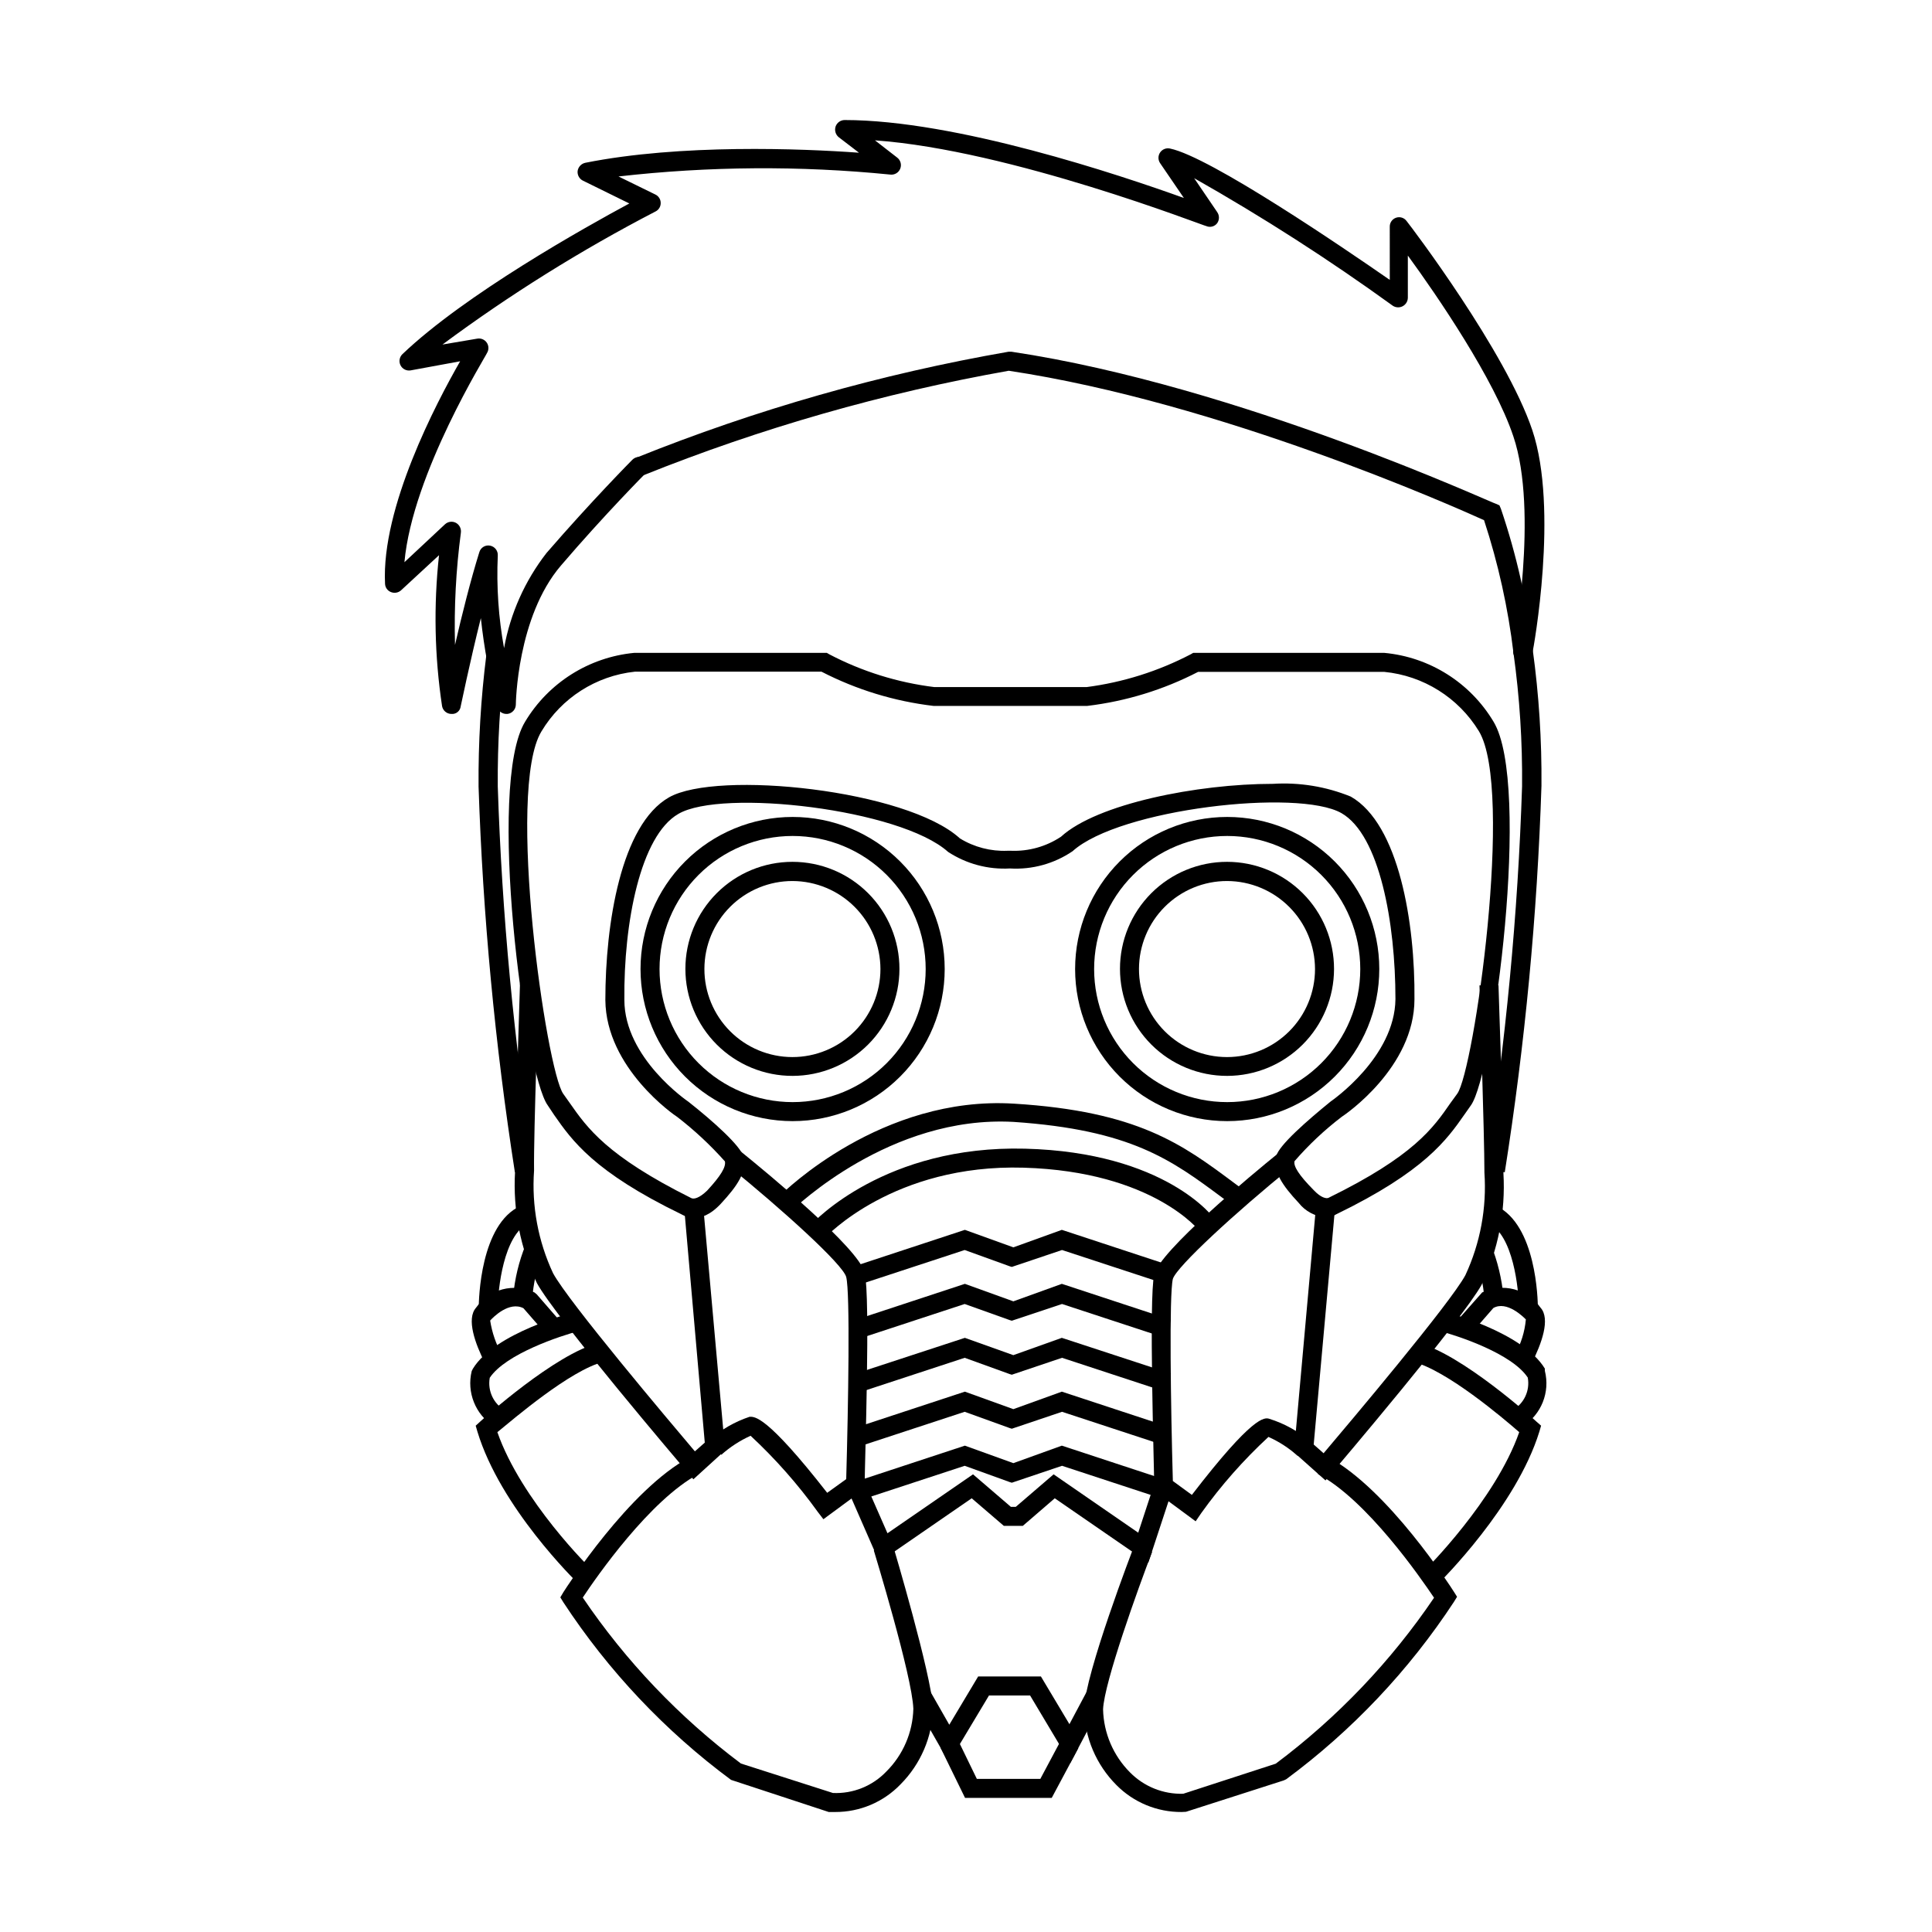 <?xml version="1.0" encoding="UTF-8"?>
<!-- Uploaded to: ICON Repo, www.svgrepo.com, Generator: ICON Repo Mixer Tools -->
<svg fill="#000000" width="800px" height="800px" version="1.1" viewBox="144 144 512 512" xmlns="http://www.w3.org/2000/svg">
 <g>
  <path d="m495.37 466.6c-2.836-0.203-5.453-1.594-7.207-3.828-4.383-4.684-6.902-8.414-5.945-12.395 0.707-2.871 8.211-9.422 14.41-14.461 0.352-0.25 17.027-11.738 17.18-27.156 0-20.152-4.18-43.48-14.309-49.273-11.488-6.551-58.844-1.109-71.238 10.078v0.004c-4.883 3.324-10.73 4.938-16.625 4.582-5.785 0.324-11.523-1.211-16.375-4.383-12.645-11.387-60.004-16.828-71.488-10.074-10.078 5.793-14.508 28.918-14.309 49.273 0 15.469 16.828 26.902 16.977 27.004 6.398 5.039 13.906 11.738 14.609 14.609 0.906 3.981-1.613 7.656-5.996 12.395-5.742 6.195-10.078 2.973-10.48 2.82-23.176-11.234-29.02-19.598-33.703-26.301l-1.711-2.566c-6.144-8.414-16.223-85.043-5.996-101.67v-0.004c6.199-10.324 16.934-17.094 28.918-18.238h51.039l0.605 0.352-0.004 0.004c8.703 4.566 18.16 7.519 27.914 8.715h40.305c9.66-1.254 19.023-4.203 27.656-8.715l0.605-0.352 50.633-0.004c12.016 1.105 22.777 7.883 28.969 18.238 10.078 16.625 0 93.305-5.996 101.67l-1.664 2.367c-4.684 6.699-10.531 15.113-34.109 26.551l0.004 0.004c-0.812 0.473-1.73 0.734-2.668 0.754zm-14.055-114.87h-0.004c7.051-0.445 14.113 0.707 20.656 3.375 12.746 7.254 17.078 33.453 16.879 53.707 0 18.086-18.438 30.633-19.246 31.137v-0.004c-4.574 3.492-8.777 7.441-12.543 11.789-0.301 1.309 1.109 3.629 5.039 7.609 2.016 2.168 3.426 2.316 3.93 2.117 22.621-11.082 27.809-18.539 32.395-25.191l1.762-2.418c4.434-6.047 15.113-80.609 5.742-96.078-5.43-8.891-14.723-14.711-25.09-15.719h-49.324c-9.168 4.742-19.117 7.797-29.371 9.02h-40.758c-10.355-1.223-20.406-4.293-29.672-9.07h-49.477c-10.273 1.098-19.434 6.957-24.738 15.82-9.473 15.469 1.309 89.98 5.793 96.078l1.715 2.418c4.586 6.551 9.773 14.008 32.195 25.191 0.707 0.352 2.117 0 4.18-1.965 3.68-3.981 5.039-6.297 4.734-7.758l0.004-0.004c-3.84-4.312-8.074-8.262-12.648-11.789-0.605-0.352-18.895-12.898-19.043-30.984 0-20.152 4.133-46.453 16.879-53.707 12.746-7.254 62.977-2.016 77.082 10.883 3.781 2.32 8.164 3.461 12.594 3.277h0.957c4.699 0.18 9.336-1.125 13.25-3.731 9.523-8.715 36.176-14.004 56.125-14.004z"/>
  <path d="m327.75 536.03-1.664-1.965c-1.41-1.664-34.863-40.961-39.801-50.027-4.387-9.195-6.383-19.352-5.793-29.523 0-10.078 1.258-48.266 1.309-49.879h5.039c0 0.402-1.461 39.551-1.309 49.625h-0.004c-0.656 9.332 1.078 18.68 5.039 27.156 4.082 7.559 30.633 38.996 37.586 47.207l2.621-2.316-5.445-62.07 5.039-0.453 5.793 64.59z"/>
  <path d="m495.27 536.33-8.363-7.457 5.793-64.535 5.039 0.453-5.594 62.02 2.621 2.316c6.953-8.211 33.504-39.648 37.586-47.207h-0.004c3.945-8.48 5.68-17.824 5.039-27.156 0-10.078-1.309-49.223-1.309-49.625h5.039c0 1.613 1.461 39.648 1.309 49.828 0.586 10.172-1.406 20.328-5.793 29.523-5.039 9.117-38.391 48.367-39.801 50.027z"/>
  <path d="m362.21 546.61-1.512-1.965h0.004c-5.25-7.285-11.207-14.035-17.785-20.152-2.828 1.277-5.445 2.977-7.758 5.039l-3.223-3.879h-0.004c3.121-2.769 6.773-4.879 10.73-6.195 1.309 0 4.383-0.555 20.555 20.152l5.039-3.629c0.555-19.75 1.059-49.422 0-53.555-0.805-3.273-16.879-17.836-31.234-29.473l3.125-3.93c7.356 5.945 31.438 25.797 33 32.242 1.562 6.449 0 50.984 0 56.074v1.211z"/>
  <path d="m460.86 547.16-10.984-8.109v-1.211c0-5.039-1.461-49.879 0-56.074s25.695-26.348 33-32.242l3.176 3.93c-14.359 11.637-30.23 26.199-31.234 29.473-1.008 4.133-0.555 33.805 0 53.555l5.039 3.68c16.172-21.008 19.246-20.605 20.555-20.152h-0.004c3.945 1.227 7.598 3.25 10.73 5.941l-3.223 3.879v0.004c-2.312-2.07-4.93-3.769-7.758-5.039-6.598 6.098-12.555 12.848-17.785 20.152z"/>
  <path d="m362.67 471.99-3.727-3.426c0.805-0.855 19.648-21.109 56.73-20.152 37.082 0.957 50.078 18.188 50.383 18.941l-4.082 2.973s-12.242-15.871-46.703-16.879c-34.465-1.004-52.402 18.344-52.602 18.543z"/>
  <path d="m354.2 464.44-3.527-3.527c1.059-1.109 27.004-26.602 62.02-24.434 32.848 2.016 44.637 10.781 58.289 20.957l2.922 2.168-2.973 4.031-2.922-2.168c-13.551-10.078-24.234-18.035-55.418-20.152-32.746-1.816-57.938 22.871-58.391 23.125z"/>
  <path d="m448.31 558.14-24.785-17.078-8.465 7.305h-5.039l-8.512-7.305-24.488 16.875-8.613-19.699 4.586-2.012 6.195 14.105 22.672-15.617 10.023 8.613h1.312l10.023-8.613 22.422 15.465 4.332-13.199 4.785 1.562z"/>
  <path d="m365.34 624.2h-1.715l-25.895-8.516c-17.469-12.941-32.512-28.875-44.434-47.055l-0.805-1.309 0.805-1.359c0.707-1.109 17.383-27.258 33.555-35.82l2.367 4.434c-13 6.902-27.207 27.406-30.781 32.797l-0.004-0.004c11.434 16.887 25.602 31.75 41.918 43.984l24.383 7.809c5.32 0.234 10.484-1.84 14.16-5.695 4.434-4.414 6.992-10.367 7.152-16.625-0.301-8.664-10.379-41.613-10.48-41.969l5.039-1.461c0.402 1.359 10.078 33.906 10.68 43.277v0.004c-0.199 7.566-3.281 14.777-8.613 20.152-4.527 4.719-10.789 7.379-17.332 7.356z"/>
  <path d="m297.27 563.69c-0.855-0.855-20.656-20.152-26.754-40.305l-0.453-1.562 1.16-1.059c0.805-0.754 19.852-17.938 31.488-20.906l1.211 5.039c-8.867 2.266-23.781 15.113-28.113 18.641 6.297 18.086 24.789 36.375 25.191 36.527z"/>
  <path d="m274.85 521.97c-4.863-3.125-7.211-8.992-5.844-14.613l0.301-0.605c5.793-9.574 26.25-14.812 27.105-15.113l1.211 5.039c-5.039 1.309-19.598 6.098-23.832 12.445-0.621 3.461 1.016 6.938 4.082 8.664z"/>
  <path d="m272.54 505.25c-2.57-5.039-5.039-11.738-2.367-14.711v-0.004c3.484-4.93 10.016-6.633 15.465-4.027l0.605 0.504 6.398 7.356-3.828 3.324-6.098-7.004c-3.777-1.914-8.012 2.367-8.816 3.273v0.004c0.492 3.184 1.551 6.254 3.125 9.066z"/>
  <path d="m285.03 488.16-5.039-0.605 0.004 0.004c0.414-4.672 1.516-9.258 3.273-13.605l4.231 2.672c-1.305 3.727-2.133 7.602-2.469 11.535z"/>
  <path d="m275.91 490.68h-5.039c0-2.266 0.402-22.27 11.082-27.105l2.066 4.586c-6.598 3.223-8.059 17.48-8.109 22.52z"/>
  <path d="m457.13 624.2c-6.488 0.039-12.719-2.539-17.277-7.156-5.348-5.363-8.414-12.582-8.566-20.152 0.301-9.473 12.848-42.066 13.352-43.43l4.684 1.812c-3.527 9.168-12.746 34.66-13 41.766l0.004 0.004c0.16 6.246 2.699 12.191 7.102 16.625 3.719 3.793 8.852 5.859 14.156 5.691l24.484-7.961 0.004 0.004c16.336-12.227 30.52-27.09 41.965-43.984-3.629-5.391-17.785-25.895-30.781-32.797l2.469-4.637c16.172 8.566 32.848 34.711 33.555 35.82l0.855 1.359-0.805 1.309v0.004c-11.934 18.188-26.996 34.121-44.488 47.055l-0.656 0.301-25.895 8.312z"/>
  <path d="m525.2 563.69-3.527-3.629s18.641-18.488 24.938-36.527c-4.332-3.777-19.195-16.375-28.113-18.641l1.258-5.039c11.637 2.973 30.633 20.152 31.438 20.906l1.211 1.059-0.453 1.562c-6.144 19.902-25.996 39.449-26.75 40.309z"/>
  <path d="m547.56 521.97-2.769-4.231v-0.004c3.078-1.715 4.723-5.199 4.082-8.664-4.18-6.348-18.539-11.133-23.832-12.445l1.258-5.039c0.855 0 21.262 5.441 27.105 15.113v0.605h0.004c1.422 5.637-0.934 11.551-5.848 14.664z"/>
  <path d="m549.93 505.25-4.484-2.266v-0.004c1.637-2.859 2.633-6.039 2.922-9.32-0.656-0.656-5.039-5.039-8.613-3.023l-6.144 7.055-3.777-3.324 6.953-7.859h-0.008c5.449-2.629 11.996-0.922 15.469 4.027 2.719 2.973 0.25 9.625-2.316 14.715z"/>
  <path d="m537.39 488.16c-0.324-3.938-1.172-7.82-2.519-11.535l4.281-2.672h0.004c1.73 4.356 2.836 8.938 3.273 13.605z"/>
  <path d="m546.51 490.68c0-5.039-1.512-19.547-8.113-22.52l2.117-4.586c10.629 5.039 11.035 24.836 11.035 27.105z"/>
  <path d="m427.66 611.2-10.68-17.887h-10.883l-10.629 17.734-9.371-16.422 4.383-2.469 5.09 8.918 7.656-12.797h16.625l7.559 12.645 4.586-8.617 4.434 2.32z"/>
  <path d="m422.72 620.46h-22.973l-6.5-13.301 4.535-2.215 5.09 10.477h16.828l5.641-10.578 4.434 2.418z"/>
  <path d="m452.75 484.23-27.305-8.965-13.301 4.481-0.504-0.148-11.992-4.332-27.305 8.965-1.562-4.785 28.918-9.523 12.848 4.637 12.848-4.637 28.918 9.523z"/>
  <path d="m452.75 498.54-27.305-8.969-13.301 4.434-0.504-0.148-11.992-4.285-27.305 8.969-1.562-4.785 28.918-9.523 12.848 4.637 12.848-4.637 28.918 9.523z"/>
  <path d="m372.34 512.8-1.562-4.785 28.918-9.473 12.848 4.586 12.848-4.586 28.918 9.473-1.562 4.785-27.305-8.969-13.301 4.484-0.504-0.148-11.992-4.336z"/>
  <path d="m452.75 527.11-27.305-8.969-13.301 4.484-0.504-0.152-11.992-4.332-27.305 8.969-1.562-4.785 28.918-9.523 12.848 4.637 12.848-4.637 28.918 9.523z"/>
  <path d="m452.75 541.42-27.305-8.969-13.301 4.484-0.504-0.152-11.992-4.332-27.305 8.969-1.562-4.785 28.918-9.523 12.848 4.637 12.848-4.637 28.918 9.523z"/>
  <path d="m354.05 441.11c-10.688 0-20.941-4.246-28.5-11.805-7.559-7.559-11.805-17.812-11.805-28.5 0-10.691 4.246-20.941 11.805-28.5 7.559-7.559 17.812-11.805 28.5-11.805 10.691 0 20.941 4.246 28.5 11.805 7.559 7.559 11.805 17.809 11.805 28.5 0 10.688-4.246 20.941-11.805 28.5-7.559 7.559-17.809 11.805-28.5 11.805zm0-75.57c-9.352 0-18.324 3.715-24.938 10.328-6.613 6.613-10.328 15.586-10.328 24.938 0 9.352 3.715 18.324 10.328 24.938 6.613 6.613 15.586 10.328 24.938 10.328 9.355 0 18.324-3.715 24.938-10.328 6.613-6.613 10.328-15.586 10.328-24.938 0-9.352-3.715-18.324-10.328-24.938-6.613-6.613-15.582-10.328-24.938-10.328z"/>
  <path d="m354.05 429.12c-7.527 0.016-14.754-2.965-20.082-8.281-5.332-5.32-8.328-12.535-8.332-20.066-0.004-7.527 2.984-14.75 8.309-20.07 5.32-5.324 12.543-8.312 20.07-8.309 7.531 0.004 14.75 3 20.066 8.332 5.316 5.328 8.297 12.555 8.281 20.082-0.012 7.504-3 14.699-8.305 20.008-5.309 5.305-12.504 8.293-20.008 8.305zm0-51.641c-6.188-0.012-12.129 2.434-16.516 6.805-4.383 4.367-6.852 10.301-6.859 16.488-0.012 6.191 2.441 12.129 6.812 16.512 4.371 4.383 10.305 6.844 16.496 6.852 6.188 0.004 12.125-2.453 16.504-6.828 4.379-4.375 6.84-10.312 6.84-16.5-0.016-6.176-2.469-12.09-6.828-16.461-4.363-4.371-10.273-6.84-16.449-6.867z"/>
  <path d="m469.22 441.11c-10.691 0-20.941-4.246-28.5-11.805-7.559-7.559-11.805-17.812-11.805-28.5 0-10.691 4.246-20.941 11.805-28.5 7.559-7.559 17.809-11.805 28.5-11.805 10.688 0 20.941 4.246 28.5 11.805 7.559 7.559 11.805 17.809 11.805 28.5 0 10.688-4.246 20.941-11.805 28.5-7.559 7.559-17.812 11.805-28.5 11.805zm0-75.57c-9.355 0-18.324 3.715-24.938 10.328-6.613 6.613-10.328 15.586-10.328 24.938 0 9.352 3.715 18.324 10.328 24.938 6.613 6.613 15.582 10.328 24.938 10.328 9.352 0 18.324-3.715 24.938-10.328 6.613-6.613 10.328-15.586 10.328-24.938 0-9.352-3.715-18.324-10.328-24.938-6.613-6.613-15.586-10.328-24.938-10.328z"/>
  <path d="m469.22 429.12c-7.527 0.016-14.754-2.965-20.086-8.281-5.328-5.32-8.324-12.535-8.328-20.066-0.008-7.527 2.984-14.75 8.305-20.07 5.324-5.324 12.547-8.312 20.074-8.309 7.531 0.004 14.746 3 20.066 8.332 5.316 5.328 8.297 12.555 8.281 20.082-0.012 7.504-3 14.699-8.309 20.008-5.305 5.305-12.5 8.293-20.004 8.305zm0-51.641c-6.191-0.012-12.133 2.434-16.516 6.805-4.383 4.367-6.852 10.301-6.863 16.488-0.008 6.191 2.445 12.129 6.816 16.512s10.305 6.844 16.496 6.852c6.188 0.004 12.125-2.453 16.504-6.828s6.836-10.312 6.836-16.5c-0.012-6.176-2.465-12.09-6.828-16.461-4.359-4.371-10.273-6.84-16.445-6.867z"/>
  <path d="m280.45 454.66c-5.273-33.848-8.488-67.984-9.625-102.22-0.09-11.668 0.602-23.332 2.066-34.914l5.039 0.605c-1.422 11.363-2.098 22.809-2.016 34.258 1.105 33.988 4.301 67.875 9.574 101.47z"/>
  <path d="m542.78 454.66-5.039-0.805c5.301-33.59 8.516-67.477 9.625-101.47 0.113-11.793-0.645-23.582-2.269-35.266-1.434-11.984-4.047-23.797-7.809-35.266-8.363-3.777-69.98-31.188-125.95-39.598l0.004-0.004c-33.199 5.887-65.703 15.188-96.984 27.762l-1.812-4.684c31.82-12.809 64.898-22.234 98.695-28.113h0.855c60.457 9.07 127.71 40.305 128.37 40.305l0.906 0.402 0.402 0.957c4.106 12.098 6.926 24.594 8.414 37.281 1.645 11.953 2.418 24.008 2.316 36.074-1.121 34.309-4.367 68.516-9.723 102.42z"/>
  <path d="m278.18 333.2c-1.133-0.008-2.121-0.77-2.418-1.867-2.027-7.723-3.477-15.586-4.332-23.527-2.973 11.891-5.289 23.227-5.34 23.375v0.004c-0.133 1.234-1.234 2.133-2.469 2.016-1.211-0.008-2.25-0.875-2.469-2.066-1.996-13.246-2.266-26.691-0.805-40.004l-10.078 9.32c-0.73 0.648-1.766 0.82-2.668 0.453-0.918-0.359-1.531-1.23-1.562-2.215-1.008-20.152 13.551-47.863 19.902-58.945l-13.148 2.418h-0.004c-1.082 0.172-2.152-0.375-2.648-1.352-0.492-0.977-0.297-2.164 0.48-2.934 16.625-15.871 48.465-33.656 60.156-39.953l-12.293-6.047v0.004c-0.961-0.477-1.523-1.504-1.41-2.57 0.16-1.066 0.961-1.93 2.016-2.164 25.191-5.039 57.383-3.777 72.547-2.672l-5.391-4.133c-0.82-0.688-1.137-1.805-0.805-2.82 0.355-1.008 1.297-1.691 2.367-1.711 29.523 0 72.699 14.461 89.93 20.656l-6.297-9.223c-0.582-0.852-0.582-1.973-0.008-2.828 0.578-0.855 1.621-1.27 2.629-1.051 10.68 2.215 46.199 26.449 58.242 34.812l-0.004-14.055c-0.039-1.09 0.645-2.078 1.68-2.426 1.035-0.352 2.176 0.023 2.805 0.914 1.109 1.359 26.301 34.562 33.301 55.418 7.004 20.859 0.352 57.586 0 59.148-0.262 1.391-1.605 2.305-2.996 2.039-1.391-0.262-2.305-1.605-2.039-2.996 0-0.352 6.75-36.676 0-56.578-5.039-15.113-20.152-37.23-27.961-47.914v11.234l-0.004 0.004c-0.027 0.93-0.559 1.77-1.383 2.199-0.824 0.426-1.816 0.375-2.594-0.133-16.91-12.238-34.488-23.523-52.648-33.809l6.098 8.969h-0.004c0.633 0.891 0.633 2.082 0 2.973-0.672 0.879-1.852 1.191-2.871 0.754-0.555 0-51.793-20.152-87.812-22.723l5.844 4.535c0.93 0.68 1.285 1.902 0.855 2.973-0.426 1.07-1.527 1.715-2.668 1.562-23.949-2.387-48.086-2.219-71.996 0.504l9.773 4.785c0.855 0.41 1.406 1.27 1.41 2.219 0.023 0.957-0.504 1.84-1.359 2.266-19.734 10.234-38.621 22.027-56.477 35.27l9.219-1.562c0.984-0.176 1.977 0.246 2.535 1.074 0.555 0.832 0.57 1.91 0.035 2.754 0 0.352-19.75 31.84-21.867 55.418l10.781-10.078v0.004c0.789-0.711 1.938-0.852 2.875-0.355 0.918 0.508 1.438 1.527 1.309 2.57-1.309 9.871-1.828 19.824-1.562 29.777 1.812-7.91 4.18-17.332 6.449-24.586 0.367-1.23 1.613-1.977 2.871-1.715 1.25 0.25 2.117 1.398 2.016 2.672-0.367 8.199 0.191 16.41 1.664 24.484 1.656-9.18 5.512-17.824 11.234-25.191 11.891-13.754 22.672-24.637 22.773-24.738l-0.004 0.004c0.477-0.48 1.117-0.746 1.789-0.746 0.672 0 1.316 0.266 1.789 0.746 0.961 0.977 0.961 2.547 0 3.523 0 0-10.883 10.934-22.52 24.535-11.637 13.602-11.941 36.625-11.941 36.828v0.004c-0.016 1.262-0.961 2.316-2.215 2.469z"/>
 </g>
</svg>
